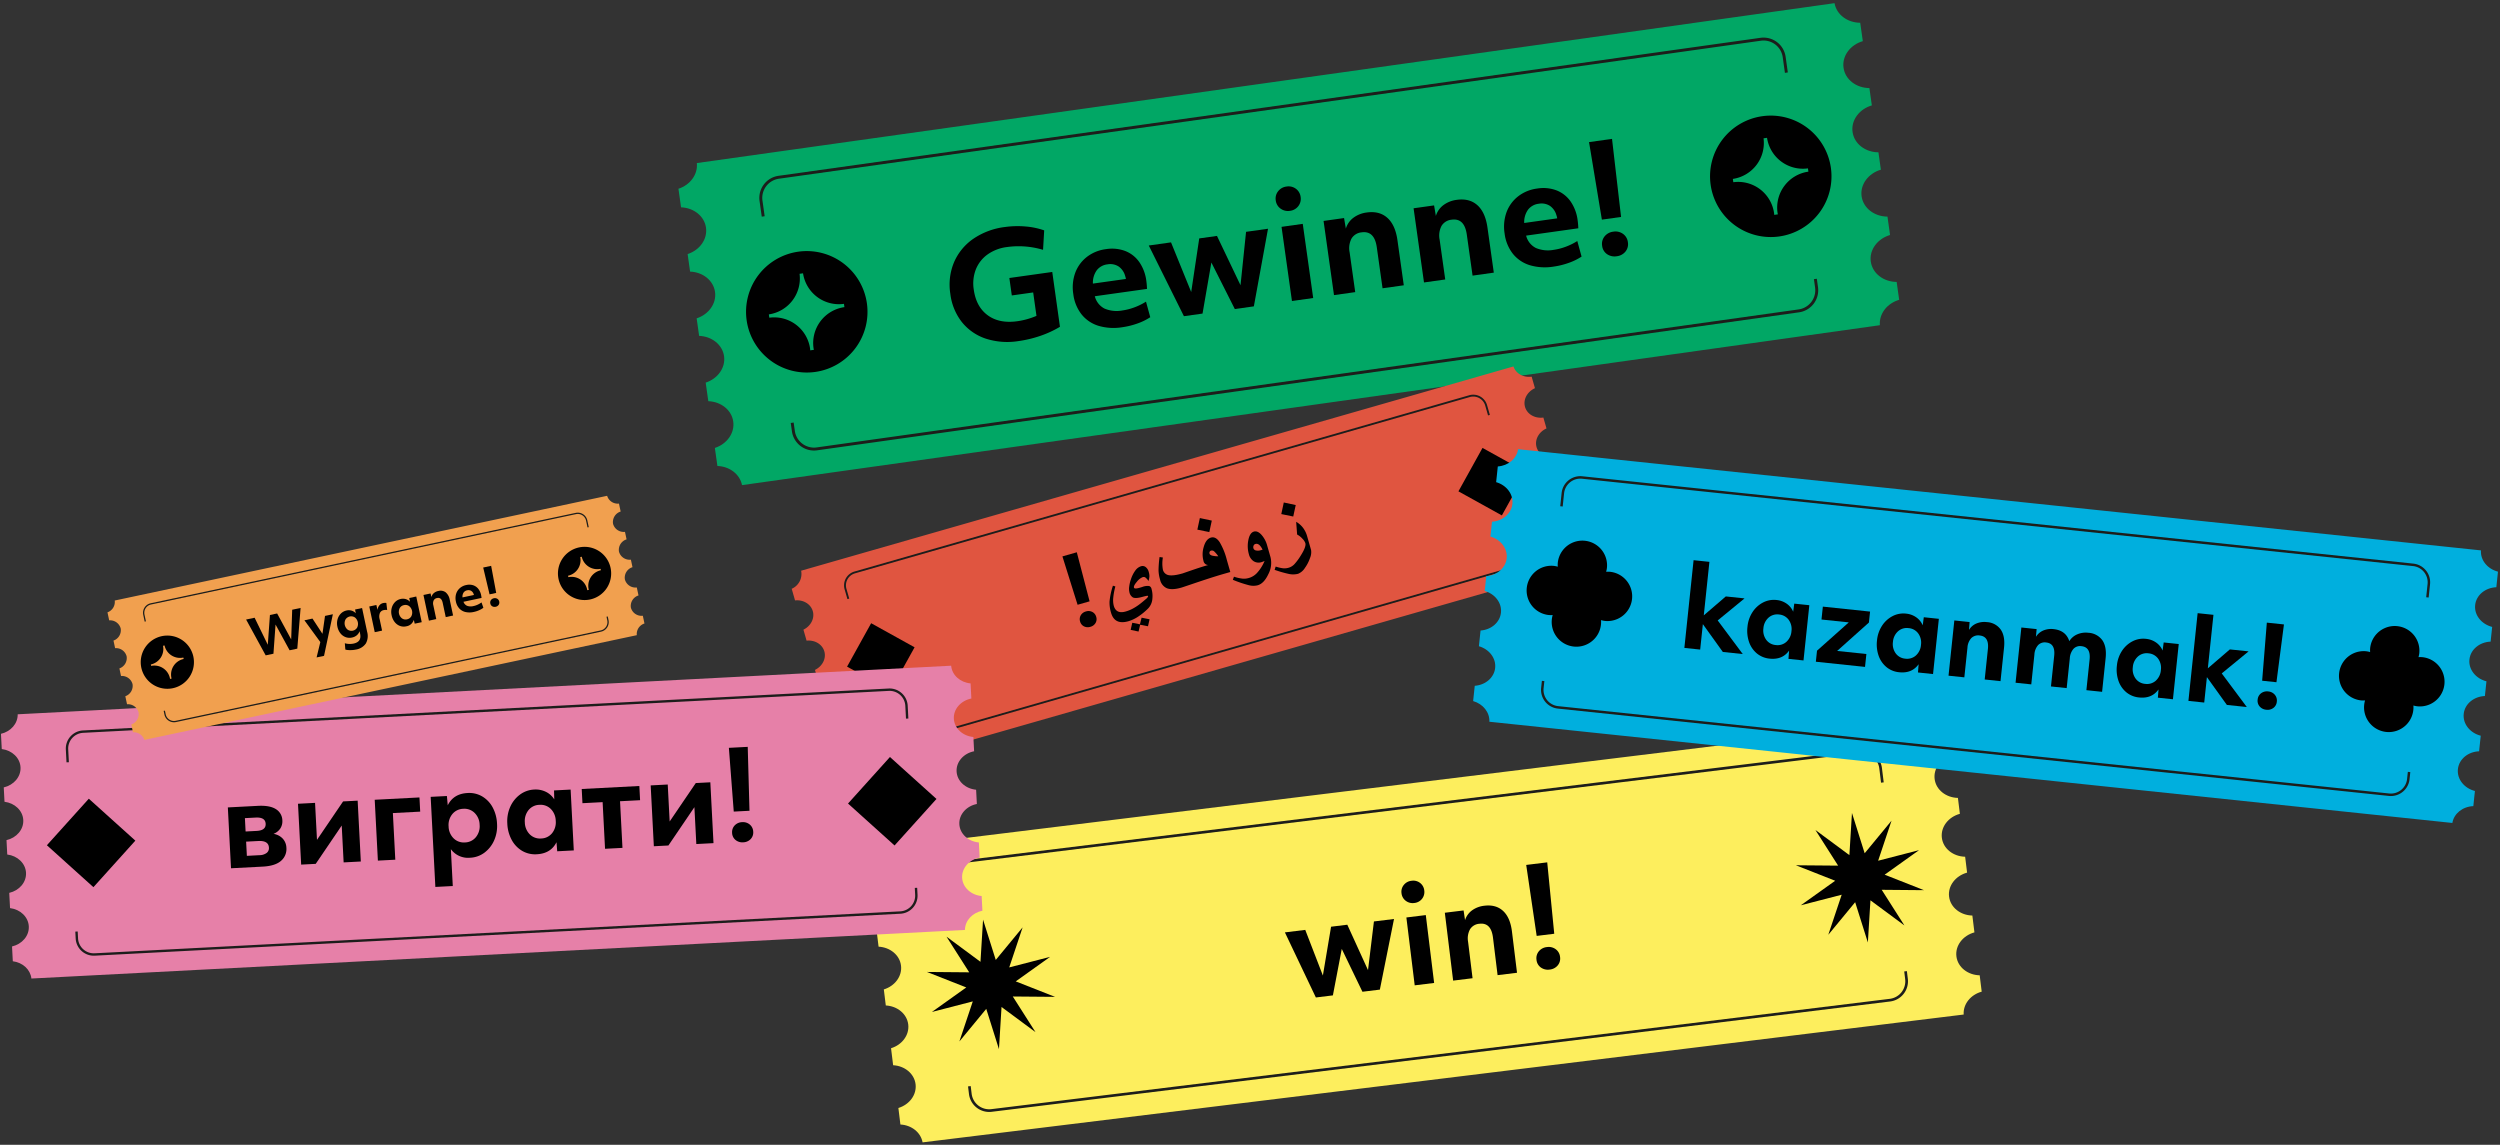 <?xml version="1.0" encoding="UTF-8"?>
<svg xmlns="http://www.w3.org/2000/svg" xmlns:xlink="http://www.w3.org/1999/xlink" width="1107.846" height="507.297" viewBox="0 0 1107.846 507.297">
  <rect x="0" y="0" width="1107.846" height="507.297" fill="#333333" stroke="none"/>
  <defs>
    <clipPath id="a">
      <rect width="528.835" height="144.115" fill="none"></rect>
    </clipPath>
    <clipPath id="b">
      <rect width="341.104" height="92.955" fill="none"></rect>
    </clipPath>
    <clipPath id="c">
      <rect width="482.767" height="131.561" fill="none"></rect>
    </clipPath>
    <clipPath id="d">
      <rect width="430.102" height="117.209" fill="none"></rect>
    </clipPath>
    <clipPath id="e">
      <rect width="445.661" height="121.449" fill="none"></rect>
    </clipPath>
    <clipPath id="f">
      <rect width="231.755" height="63.156" fill="none"></rect>
    </clipPath>
  </defs>
  <g transform="translate(-186.707 -810)">
    <g transform="translate(485.94 883.6) rotate(-8)">
      <g transform="translate(0 0)" clip-path="url(#a)">
        <path d="M518.733,115.664c0-5.3,4.378-9.662,10.1-10.5V96.934c-5.724-.83-10.1-5.2-10.1-10.5s4.378-9.662,10.1-10.5v-7.77c-5.724-.833-10.1-5.2-10.1-10.5s4.378-9.665,10.1-10.5V39.411c-5.724-.83-10.1-5.2-10.1-10.5s4.378-9.662,10.1-10.5V10.185c-5.609-.815-9.9-5.029-10.066-10.185H9.654C9.488,5.034,5.412,9.194,0,10.149v8.309c5.523.976,9.691,5.284,9.691,10.459S5.523,38.4,0,39.375V47.22C5.523,48.2,9.691,52.5,9.691,57.679S5.523,67.161,0,68.137V75.98c5.523.976,9.691,5.284,9.691,10.459S5.523,95.921,0,96.9v8.309c5.523.976,9.691,5.284,9.691,10.459S5.523,125.147,0,126.123V134.2c5.326.94,9.345,4.99,9.628,9.917H518.8c.292-5.05,4.516-9.152,10.04-9.954v-8c-5.724-.833-10.1-5.2-10.1-10.5" transform="translate(0 -0.001)" fill="#01a765"></path>
        <path d="M1.3,16.888V9.876A8.582,8.582,0,0,1,9.87,1.3H449.289a8.584,8.584,0,0,1,8.571,8.574v7.012h1.3V9.876A9.886,9.886,0,0,0,449.289,0H9.87A9.884,9.884,0,0,0,0,9.876v7.012Z" transform="translate(34.838 10.637)" fill="#1d1d1b"></path>
        <path d="M457.86,0V3.766a8.584,8.584,0,0,1-8.571,8.572H9.873A8.582,8.582,0,0,1,1.3,3.766V0H0V3.766a9.882,9.882,0,0,0,9.873,9.873H449.289a9.884,9.884,0,0,0,9.873-9.873V0Z" transform="translate(34.838 119.839)" fill="#1d1d1b"></path>
        <path d="M46.072,47.178a45.541,45.541,0,0,1-9.142,2.764,51.236,51.236,0,0,1-9.86.947A31.186,31.186,0,0,1,12.786,47.8,22.736,22.736,0,0,1,3.35,39.109,25.1,25.1,0,0,1,0,25.967a25.727,25.727,0,0,1,3.548-13.6,24.249,24.249,0,0,1,9.857-9.11A31.678,31.678,0,0,1,28.112,0a40.634,40.634,0,0,1,8.915,1.01A32.612,32.612,0,0,1,45.1,3.9L43.4,12.364A37.548,37.548,0,0,0,27.786,8.918,18.858,18.858,0,0,0,18.71,11a14.959,14.959,0,0,0-6.021,5.823,17.28,17.28,0,0,0-2.147,8.751q0,7.68,4.555,12.106t12.624,4.425a33.109,33.109,0,0,0,8.72-1.171V30.454H26.875V22.646h19.2Z" transform="translate(112.832 47.068)"></path>
        <path d="M19.454,35.273A23.684,23.684,0,0,1,9.043,33.159a15.373,15.373,0,0,1-6.7-6.086A18.106,18.106,0,0,1,0,17.7,18.921,18.921,0,0,1,2.179,8.46,15.869,15.869,0,0,1,8.231,2.249,17.362,17.362,0,0,1,17.114,0a16.618,16.618,0,0,1,8.361,2.02,13.656,13.656,0,0,1,5.466,5.726,18.712,18.712,0,0,1,1.921,8.72,35.021,35.021,0,0,1-.2,3.514H9.306A8.418,8.418,0,0,0,12.82,26a13.742,13.742,0,0,0,7.744,1.918,25.187,25.187,0,0,0,5.6-.651,26.911,26.911,0,0,0,5.268-1.757l.914,7.093a25.749,25.749,0,0,1-5.956,1.952,33.759,33.759,0,0,1-6.932.716m-7.71-26.55a9.473,9.473,0,0,0-2.5,5.594H24.01a6.112,6.112,0,0,0-.128-1.3A7.474,7.474,0,0,0,21.6,8.4,6.868,6.868,0,0,0,16.851,6.77a6.977,6.977,0,0,0-5.107,1.952" transform="translate(166.778 63.009)"></path>
        <path d="M0,0H9.956l5.792,23.036L22.581,0H30.52l7.288,23.1L43.534,0H53.36l-11,33.188H33.838L26.42,11.323,19.392,33.188H11.063Z" transform="translate(202.894 64.052)"></path>
        <path d="M1.593,9.306A5.234,5.234,0,0,1,0,5.4,5.164,5.164,0,0,1,1.593,1.559,5.5,5.5,0,0,1,5.6,0,5.389,5.389,0,0,1,9.566,1.559,5.226,5.226,0,0,1,11.128,5.4a5.3,5.3,0,0,1-1.562,3.9A5.391,5.391,0,0,1,5.6,10.867a5.5,5.5,0,0,1-4-1.562M.908,17.375h9.5V50.562H.908Z" transform="translate(261.395 46.678)"></path>
        <path d="M0,1.041H9.175l.13,4.75A9.3,9.3,0,0,1,13.275,1.5,12.429,12.429,0,0,1,19.457,0q5.661,0,8.72,3.61t3.058,10.446V34.229h-9.5V15.878q0-7.485-5.726-7.483a5.851,5.851,0,0,0-4.815,2.082A9.175,9.175,0,0,0,9.5,16.4v17.83H0Z" transform="translate(281.11 63.011)"></path>
        <path d="M0,1.041H9.175l.13,4.75A9.3,9.3,0,0,1,13.275,1.5,12.429,12.429,0,0,1,19.457,0q5.661,0,8.72,3.61t3.058,10.446V34.229h-9.5V15.878q0-7.485-5.726-7.483a5.851,5.851,0,0,0-4.815,2.082A9.175,9.175,0,0,0,9.5,16.4v17.83H0Z" transform="translate(321.391 63.011)"></path>
        <path d="M19.454,35.273A23.684,23.684,0,0,1,9.043,33.159a15.373,15.373,0,0,1-6.7-6.086A18.106,18.106,0,0,1,0,17.7,18.921,18.921,0,0,1,2.179,8.46,15.869,15.869,0,0,1,8.231,2.249,17.362,17.362,0,0,1,17.114,0a16.618,16.618,0,0,1,8.361,2.02,13.656,13.656,0,0,1,5.466,5.726,18.712,18.712,0,0,1,1.921,8.72,35.013,35.013,0,0,1-.2,3.514H9.305A8.418,8.418,0,0,0,12.82,26a13.742,13.742,0,0,0,7.744,1.918,25.188,25.188,0,0,0,5.6-.651,26.912,26.912,0,0,0,5.268-1.757l.914,7.093a25.751,25.751,0,0,1-5.956,1.952,33.76,33.76,0,0,1-6.932.716m-7.71-26.55a9.473,9.473,0,0,0-2.5,5.594H24.01a6.116,6.116,0,0,0-.128-1.3A7.474,7.474,0,0,0,21.6,8.4,6.868,6.868,0,0,0,16.851,6.77a6.977,6.977,0,0,0-5.107,1.952" transform="translate(359.784 63.009)"></path>
        <path d="M1.627,50.268A5.152,5.152,0,0,1,0,46.332a5.265,5.265,0,0,1,1.627-3.969A5.769,5.769,0,0,1,5.792,40.8a5.685,5.685,0,0,1,4.1,1.562,5.274,5.274,0,0,1,1.627,3.969,5.161,5.161,0,0,1-1.627,3.936,5.75,5.75,0,0,1-4.1,1.531,5.836,5.836,0,0,1-4.165-1.531M.651,0H10.932l-.846,34.814H1.5Z" transform="translate(401.822 45.832)"></path>
        <path d="M26.9,0A26.907,26.907,0,1,0,53.811,26.907,26.906,26.906,0,0,0,26.9,0M43.711,27.177A16.081,16.081,0,0,0,27.63,43.258c0,.26.026.515.036.773H26.045c.013-.258.039-.513.039-.773A16.08,16.08,0,0,0,10.1,27.183V25.7A16.075,16.075,0,0,0,26.076,9.782h1.562A16.077,16.077,0,0,0,43.711,25.709Z" transform="translate(21.823 45.15)"></path>
        <path d="M26.9,0A26.907,26.907,0,1,0,53.811,26.907,26.906,26.906,0,0,0,26.9,0M43.711,27.177A16.081,16.081,0,0,0,27.63,43.258c0,.26.026.515.036.773H26.045c.013-.258.039-.513.039-.773A16.08,16.08,0,0,0,10.1,27.183V25.7A16.075,16.075,0,0,0,26.076,9.782h1.562A16.077,16.077,0,0,0,43.711,25.709Z" transform="translate(453.204 45.15)"></path>
      </g>
    </g>
    <g transform="translate(535.738 1064.62) rotate(-16)">
      <g transform="translate(0 0)" clip-path="url(#b)">
        <path d="M334.588,74.6c0-3.418,2.824-6.232,6.516-6.769V62.523c-3.692-.536-6.516-3.351-6.516-6.769s2.824-6.232,6.516-6.769V43.973c-3.692-.537-6.516-3.351-6.516-6.769s2.824-6.234,6.516-6.769V25.421c-3.692-.536-6.516-3.351-6.516-6.769s2.824-6.232,6.516-6.769V6.57c-3.618-.526-6.383-3.244-6.492-6.57H6.227A7.174,7.174,0,0,1,0,6.546v5.359c3.563.63,6.251,3.408,6.251,6.746S3.563,24.768,0,25.4v5.06c3.563.63,6.251,3.408,6.251,6.746S3.563,43.32,0,43.949v5.059c3.563.63,6.251,3.408,6.251,6.746S3.563,61.87,0,62.5v5.359c3.563.63,6.251,3.408,6.251,6.746S3.563,80.721,0,81.351v5.21a7.19,7.19,0,0,1,6.21,6.4H334.628a7.217,7.217,0,0,1,6.476-6.42V81.374c-3.692-.537-6.516-3.351-6.516-6.769" transform="translate(0 -0.001)" fill="#e05540"></path>
        <path d="M14.223,14.98V10.457a5.536,5.536,0,0,1,5.527-5.53H303.18a5.537,5.537,0,0,1,5.529,5.53V14.98h.839V10.457a6.377,6.377,0,0,0-6.368-6.37H19.75a6.375,6.375,0,0,0-6.366,6.37V14.98Z" transform="translate(9.087 2.774)" fill="#1d1d1b"></path>
        <path d="M308.708,46.04v2.429A5.537,5.537,0,0,1,303.18,54H19.752a5.536,5.536,0,0,1-5.529-5.529V46.04h-.839v2.429a6.374,6.374,0,0,0,6.368,6.368H303.18a6.375,6.375,0,0,0,6.368-6.368V46.04Z" transform="translate(9.087 31.257)" fill="#1d1d1b"></path>
        <path d="M71.84,47.8a3.323,3.323,0,0,1-1.049-2.539A3.4,3.4,0,0,1,71.84,42.7,3.721,3.721,0,0,1,74.527,41.7,3.667,3.667,0,0,1,77.171,42.7a3.4,3.4,0,0,1,1.049,2.56A3.329,3.329,0,0,1,77.171,47.8a3.709,3.709,0,0,1-2.644.987A3.764,3.764,0,0,1,71.84,47.8m-.63-32.423h6.632L77.3,37.835h-5.54Z" transform="translate(48.062 10.441)"></path>
        <path d="M100.313,26.974a6.542,6.542,0,0,1-.225,1.867,9.326,9.326,0,0,1-.964,1.946,7.322,7.322,0,0,0-.932-1.9,1.372,1.372,0,0,0-1.1-.442,6.276,6.276,0,0,0-3.042,1.261q-1.939,1.259-1.937,2.12c0,.3.259.514.779.636a8.674,8.674,0,0,0,1.721.123h.6c.2,0,.4-.007.606-.022a6.436,6.436,0,0,1,2.972.453,1.638,1.638,0,0,1,.635,1.514,11.247,11.247,0,0,1-.819,4.244,6.92,6.92,0,0,1-2.972,3.648,27.348,27.348,0,0,1-5.072,2.213,16.2,16.2,0,0,1-4.909.841q-6.374,0-6.375-5.718A15.39,15.39,0,0,1,80,34.782a31.747,31.747,0,0,1,3.381-6.333l.942.616a30.286,30.286,0,0,0-2.275,4.558,10.082,10.082,0,0,0-.757,3.5q0,3.873,4.365,3.873a15.749,15.749,0,0,0,3.114-.3,22.3,22.3,0,0,0,2.994-.831q.982-.348,2.253-.9,2.03-.9,2.152-.962.922-.491.922-.881c0-.138-.331-.222-.992-.257s-1.132-.05-1.405-.05q-3.156,0-4.222-.9a3.483,3.483,0,0,1-.86-2.725,6.421,6.421,0,0,1,.6-2.377,15.547,15.547,0,0,1,1.588-2.851A13.829,13.829,0,0,1,94.8,24.7a4.946,4.946,0,0,1,2.931-1.1,2.238,2.238,0,0,1,1.885.922,3.984,3.984,0,0,1,.7,2.458m-5.431,20.25L93.365,50.01l-3.156-1.6-1.518,2.7-3.155-1.681,1.556-2.827,3.074,1.6,1.518-2.624Z" transform="translate(53.828 16.018)"></path>
        <path d="M124.972,42.352h-2.745q-3.589,0-8.138.165-2.745.1-7.132.306t-4.713.2q-4.367,0-6.313-1.538a5.335,5.335,0,0,1-1.8-4.446,16.415,16.415,0,0,1,.45-4.08,47.416,47.416,0,0,1,2.09-5.634l1.353.614a15.3,15.3,0,0,0-1.476,5.124,3.2,3.2,0,0,0,1.66,3.032q1.843,1.028,6.373,1.026,3.135-.184,6.108-.319t5.7-.133A2.2,2.2,0,0,1,114.91,34.3a11.094,11.094,0,0,1,1.783-5.841q1.924-3.133,4.243-3.135,2.171,0,3.155,3.032a29.674,29.674,0,0,1,.881,8.425Zm-1.6-24.163-2.46,4.59-4.8-2.5,2.48-4.632Zm-1.6,15.985a11.755,11.755,0,0,0-1.189-2.643,1.464,1.464,0,0,0-1.229-.636.948.948,0,0,0-.688.3,1.044,1.044,0,0,0-.3.769c0,.423.292.819.881,1.189a10.138,10.138,0,0,0,2.52,1.024" transform="translate(63.906 10.623)"></path>
        <path d="M131.387,35.932A10.634,10.634,0,0,1,128.4,42.9q-2.994,3.443-5.9,3.443a7.938,7.938,0,0,1-3.72-1.088,53.473,53.473,0,0,1-6.2-4.283l.86-1.189a17.314,17.314,0,0,0,3.628,1.968,7.975,7.975,0,0,0,6.58-.7,18.594,18.594,0,0,0,4.755-4.221,10.706,10.706,0,0,1-1.435.123,4.15,4.15,0,0,1-3.229-1.321,5.166,5.166,0,0,1-1.2-3.6,13.151,13.151,0,0,1,1.415-5.922q1.536-3.1,3.5-3.1,1.639,0,2.787,2.233a11.679,11.679,0,0,1,1.148,5.391Zm-2.46-4.16q-.574-3.3-2.337-3.3a1.209,1.209,0,0,0-1.014.5,1.788,1.788,0,0,0-.379,1.1,1.41,1.41,0,0,0,.811,1.221,4.159,4.159,0,0,0,2.141.482Z" transform="translate(76.429 15.628)"></path>
        <path d="M141.855,41.356a6.473,6.473,0,0,1-1.436,3.309,16.58,16.58,0,0,1-3.361,3.576,6.374,6.374,0,0,1-3.648,1.681,8.778,8.778,0,0,1-3.873-1.024,50.8,50.8,0,0,1-5.636-3.526l.861-1.271a16.121,16.121,0,0,0,2.972,1.66,6.74,6.74,0,0,0,2.44.431,5.724,5.724,0,0,0,2.827-.8,25.043,25.043,0,0,0,3.853-2.973q3.4-3.032,3.4-4.672A5.247,5.247,0,0,0,139.6,35.6a8.584,8.584,0,0,0-1.8-2.52l1.147-5.534a10.214,10.214,0,0,1,2.152,3.3,11.192,11.192,0,0,1,.759,4.243Zm-1.046-21.008-2.46,4.59-4.795-2.5,2.48-4.634Z" transform="translate(84.119 12.088)"></path>
        <rect width="22.004" height="22.004" transform="translate(14.075 46.478) rotate(-45)"></rect>
        <rect width="22.004" height="22.004" transform="translate(295.911 46.478) rotate(-45)"></rect>
      </g>
    </g>
    <g transform="translate(570.783 1186.717) rotate(-7)">
      <g transform="translate(0 0)" clip-path="url(#c)">
        <path d="M473.545,105.589c0-4.838,4-8.82,9.222-9.581V88.49c-5.225-.758-9.222-4.743-9.222-9.581s4-8.82,9.222-9.581V62.235c-5.225-.76-9.222-4.743-9.222-9.581s4-8.823,9.222-9.581v-7.1c-5.225-.758-9.222-4.743-9.222-9.581s4-8.82,9.222-9.581V9.3c-5.121-.744-9.034-4.591-9.189-9.3H8.813C8.661,4.6,4.94,8.393,0,9.265V16.85c5.042.891,8.847,4.824,8.847,9.548S5.042,35.054,0,35.945v7.162C5.042,44,8.847,47.93,8.847,52.654S5.042,61.311,0,62.2v7.159c5.042.891,8.847,4.824,8.847,9.548S5.042,87.565,0,88.456v7.585c5.042.891,8.847,4.824,8.847,9.548s-3.8,8.656-8.847,9.548v7.373c4.862.858,8.531,4.555,8.79,9.053H473.6c.266-4.61,4.123-8.355,9.165-9.087V115.17c-5.225-.76-9.222-4.743-9.222-9.581" transform="translate(0 -0.001)" fill="#fdee5d"></path>
        <path d="M14.572,19.5V13.1a7.834,7.834,0,0,1,7.822-7.827h401.14a7.837,7.837,0,0,1,7.825,7.827v6.4h1.188V13.1a9.025,9.025,0,0,0-9.013-9.015H22.395A9.023,9.023,0,0,0,13.384,13.1v6.4Z" transform="translate(18.419 5.624)" fill="#1d1d1b"></path>
        <path d="M431.359,46.04v3.438a7.836,7.836,0,0,1-7.825,7.825H22.4a7.835,7.835,0,0,1-7.825-7.825V46.04H13.384v3.438A9.021,9.021,0,0,0,22.4,58.491H423.535a9.023,9.023,0,0,0,9.013-9.013V46.04Z" transform="translate(18.419 63.359)" fill="#1d1d1b"></path>
        <path d="M75.535,24.733h9.089l5.287,21.029,6.238-21.029H103.4l6.653,21.089,5.228-21.089h8.97l-10.039,30.3h-7.782l-6.772-19.96-6.416,19.96h-7.6Z" transform="translate(103.951 34.037)"></path>
        <path d="M99.467,26.553a4.78,4.78,0,0,1-1.457-3.564,4.716,4.716,0,0,1,1.457-3.507,5.012,5.012,0,0,1,3.652-1.423,4.919,4.919,0,0,1,3.624,1.423,4.771,4.771,0,0,1,1.426,3.507,4.836,4.836,0,0,1-1.426,3.564,4.921,4.921,0,0,1-3.624,1.426,5.014,5.014,0,0,1-3.652-1.426m-.625,7.366h8.673v30.3H98.842Z" transform="translate(134.881 24.851)"></path>
        <path d="M105.585,25.283h8.374l.121,4.337A8.492,8.492,0,0,1,117.7,25.7a11.347,11.347,0,0,1,5.643-1.366q5.165,0,7.96,3.3t2.792,9.536V55.58h-8.673V38.828q0-6.833-5.23-6.832a5.344,5.344,0,0,0-4.4,1.9,8.376,8.376,0,0,0-1.545,5.406V55.58h-8.671Z" transform="translate(145.306 33.486)"></path>
        <path d="M122.969,63.622a4.7,4.7,0,0,1-1.485-3.593,4.806,4.806,0,0,1,1.485-3.624,5.266,5.266,0,0,1,3.8-1.426,5.19,5.19,0,0,1,3.743,1.426A4.815,4.815,0,0,1,132,60.029a4.711,4.711,0,0,1-1.485,3.593,5.249,5.249,0,0,1-3.743,1.4,5.327,5.327,0,0,1-3.8-1.4m-.891-45.889h9.386l-.772,31.782H122.85Z" transform="translate(167.186 24.403)"></path>
        <path d="M35.876,15.517l3.412,18.406,13.58-12.886-8.06,16.9,18.56-2.443-16.45,8.934,16.45,8.932-18.56-2.443,8.06,16.9L39.289,54.926,35.876,73.335,32.464,54.926,18.884,67.813l8.06-16.9L8.384,53.358l16.45-8.932L8.384,35.492l18.56,2.443-8.06-16.9,13.58,12.886Z" transform="translate(11.538 21.354)"></path>
        <path d="M199.137,15.517l3.412,18.406,13.58-12.886-8.06,16.9,18.56-2.443-16.45,8.934,16.45,8.932-18.56-2.443,8.06,16.9-13.58-12.886-3.412,18.408-3.412-18.408-13.58,12.886,8.06-16.9-18.56,2.443,16.45-8.932-16.45-8.934,18.56,2.443-8.06-16.9,13.58,12.886Z" transform="translate(236.216 21.354)"></path>
      </g>
    </g>
    <g transform="matrix(0.999, -0.052, 0.052, 0.999, 186.707, 1126.938)">
      <g transform="translate(0 0)" clip-path="url(#d)">
        <path d="M421.886,94.07c0-4.31,3.561-7.858,8.216-8.536v-6.7c-4.655-.675-8.216-4.226-8.216-8.536s3.561-7.858,8.216-8.536V55.446c-4.655-.677-8.216-4.225-8.216-8.536s3.561-7.86,8.216-8.536V32.053c-4.655-.675-8.216-4.225-8.216-8.536s3.561-7.858,8.216-8.536v-6.7c-4.562-.663-8.049-4.09-8.186-8.284H7.852C7.716,4.094,4.4,7.477,0,8.254v6.757c4.492.794,7.882,4.3,7.882,8.506S4.492,31.23,0,32.024V38.4c4.492.794,7.882,4.3,7.882,8.506S4.492,54.622,0,55.416v6.378c4.492.794,7.882,4.3,7.882,8.506S4.492,78.013,0,78.807v6.757c4.492.794,7.882,4.3,7.882,8.506S4.492,101.782,0,102.576v6.569c4.331.764,7.6,4.058,7.831,8.066H421.937c.237-4.107,3.673-7.443,8.165-8.1v-6.51c-4.655-.677-8.216-4.225-8.216-8.536" transform="translate(0 -0.001)" fill="#e680a8"></path>
        <path d="M1.058,13.735v-5.7A6.98,6.98,0,0,1,8.028,1.058h357.38a6.982,6.982,0,0,1,6.971,6.973v5.7h1.059v-5.7A8.041,8.041,0,0,0,365.407,0H8.028A8.039,8.039,0,0,0,0,8.032v5.7Z" transform="translate(28.334 8.651)" fill="#1d1d1b"></path>
        <path d="M372.379,0V3.063a6.981,6.981,0,0,1-6.971,6.971H8.03A6.98,6.98,0,0,1,1.058,3.063V0H0V3.063a8.037,8.037,0,0,0,8.03,8.03H365.407a8.039,8.039,0,0,0,8.03-8.03V0Z" transform="translate(28.334 97.465)" fill="#1d1d1b"></path>
        <path d="M0,0H13.284q5.29,0,7.913,1.852a5.991,5.991,0,0,1,2.619,5.187,5.9,5.9,0,0,1-1.031,3.413,6.4,6.4,0,0,1-3.2,2.3A7.053,7.053,0,0,1,23.6,15.109a6.292,6.292,0,0,1,1.376,4.05,6.882,6.882,0,0,1-2.7,5.716q-2.7,2.118-8.2,2.117H0ZM12.226,11.059q4.128,0,4.128-2.962T12.067,5.134H7.3v5.925Zm.688,10.8a5.4,5.4,0,0,0,3.2-.821,2.675,2.675,0,0,0,1.137-2.3q0-3.175-4.552-3.175H7.3v6.3Z" transform="translate(98.67 46.035)"></path>
        <path d="M0,0H7.568V16.407L20.005,0h6.457V26.991H18.841V10.638L6.457,26.991H0Z" transform="translate(129.79 46.034)"></path>
        <path d="M0,0H19.847V6.3H7.727V26.991H0Z" transform="translate(163.821 46.034)"></path>
        <path d="M0,.849H7.2l.157,4.128Q10.164,0,16.407,0a11.351,11.351,0,0,1,6.378,1.829,12.486,12.486,0,0,1,4.367,5.053,16.605,16.605,0,0,1,1.586,7.407,15.643,15.643,0,0,1-1.691,7.331,13.608,13.608,0,0,1-4.554,5.161,11.371,11.371,0,0,1-6.455,1.905,9.4,9.4,0,0,1-8.309-4.234V40.807H0ZM19.08,19.715a7.6,7.6,0,0,0,1.933-5.371A7.6,7.6,0,0,0,19.08,8.974a6.44,6.44,0,0,0-4.947-2.092A6.438,6.438,0,0,0,9.183,8.974a7.594,7.594,0,0,0-1.931,5.371,7.594,7.594,0,0,0,1.931,5.371,6.431,6.431,0,0,0,4.949,2.092,6.433,6.433,0,0,0,4.947-2.092" transform="translate(188.642 45.186)"></path>
        <path d="M28.791,27.84H21.434l-.106-4.024q-2.753,4.874-9,4.871A11.343,11.343,0,0,1,5.955,26.86a12.472,12.472,0,0,1-4.367-5.053A16.574,16.574,0,0,1,0,14.4,15.637,15.637,0,0,1,1.694,7.066,13.533,13.533,0,0,1,6.27,1.907,11.421,11.421,0,0,1,12.7,0a10.25,10.25,0,0,1,5.081,1.272,9.01,9.01,0,0,1,3.546,3.546L21.434.849h7.356Zm-9.209-8.125a7.664,7.664,0,0,0,1.905-5.371,7.664,7.664,0,0,0-1.905-5.371,6.421,6.421,0,0,0-4.975-2.092A6.358,6.358,0,0,0,9.685,8.974,7.663,7.663,0,0,0,7.78,14.345a7.663,7.663,0,0,0,1.905,5.371,6.351,6.351,0,0,0,4.922,2.092,6.414,6.414,0,0,0,4.975-2.092" transform="translate(221.931 45.186)"></path>
        <path d="M8.944,6.3H0V0H25.563V6.3H16.671V26.991H8.944Z" transform="translate(255.643 46.034)"></path>
        <path d="M0,0H7.568V16.407L20.005,0h6.457V26.991H18.841V10.638L6.457,26.991H0Z" transform="translate(286.233 46.034)"></path>
        <path d="M1.323,40.883A4.19,4.19,0,0,1,0,37.682a4.282,4.282,0,0,1,1.323-3.228,4.692,4.692,0,0,1,3.387-1.27,4.624,4.624,0,0,1,3.334,1.27,4.29,4.29,0,0,1,1.323,3.228,4.2,4.2,0,0,1-1.323,3.2A4.677,4.677,0,0,1,4.71,42.128a4.746,4.746,0,0,1-3.387-1.245M.529,0H8.891L8.2,28.315H1.217Z" transform="translate(321.162 31.216)"></path>
        <rect width="27.745" height="27.745" transform="translate(17.748 58.604) rotate(-45)"></rect>
        <rect width="27.745" height="27.745" transform="translate(373.118 58.604) rotate(-45)"></rect>
      </g>
    </g>
    <g transform="translate(851.334 1008.198) rotate(6)">
      <g transform="translate(0 0)" clip-path="url(#e)">
        <path d="M437.147,97.473c0-4.466,3.69-8.143,8.513-8.844v-6.94c-4.824-.7-8.513-4.378-8.513-8.844s3.69-8.142,8.513-8.844V57.451c-4.824-.7-8.513-4.378-8.513-8.844s3.69-8.145,8.513-8.844v-6.55c-4.824-.7-8.513-4.378-8.513-8.844s3.69-8.142,8.513-8.844V8.583c-4.727-.687-8.34-4.238-8.483-8.583H8.136C8,4.242,4.56,7.748,0,8.553v7c4.655.823,8.167,4.453,8.167,8.814S4.655,32.359,0,33.182v6.611c4.655.823,8.167,4.453,8.167,8.814S4.655,56.6,0,57.421V64.03c4.655.823,8.167,4.453,8.167,8.814S4.655,80.835,0,81.657v7c4.655.823,8.167,4.453,8.167,8.814S4.655,105.464,0,106.287v6.807c4.488.792,7.875,4.205,8.114,8.357H437.2c.246-4.255,3.806-7.713,8.461-8.388v-6.745c-4.824-.7-8.513-4.378-8.513-8.844" transform="translate(0 -0.001)" fill="#00afde"></path>
        <path d="M1.1,14.232V8.322A7.232,7.232,0,0,1,8.318,1.1H378.626a7.234,7.234,0,0,1,7.223,7.226v5.909h1.1V8.322A8.331,8.331,0,0,0,378.626,0H8.318A8.329,8.329,0,0,0,0,8.322v5.909Z" transform="translate(29.359 8.964)" fill="#1d1d1b"></path>
        <path d="M385.849,0V3.174a7.234,7.234,0,0,1-7.223,7.223H8.32A7.232,7.232,0,0,1,1.1,3.174V0H0V3.174a8.328,8.328,0,0,0,8.32,8.32H378.626a8.33,8.33,0,0,0,8.32-8.32V0Z" transform="translate(29.359 100.991)" fill="#1d1d1b"></path>
        <path d="M0,0H7.046V23.84l8.831-9.36h8.349L13.416,25.434l12.6,13.655h-8.88L7.046,27.749V39.089H0Z" transform="translate(90.629 40.793)"></path>
        <path d="M26.252,25.384H19.545l-.1-3.668q-2.511,4.442-8.2,4.44a10.345,10.345,0,0,1-5.815-1.665,11.385,11.385,0,0,1-3.981-4.609A15.118,15.118,0,0,1,0,13.126,14.273,14.273,0,0,1,1.544,6.442,12.327,12.327,0,0,1,5.719,1.737,10.4,10.4,0,0,1,11.582,0a9.323,9.323,0,0,1,4.633,1.158,8.243,8.243,0,0,1,3.233,3.233l.1-3.619h6.708Zm-8.4-7.408a6.987,6.987,0,0,0,1.737-4.9,6.987,6.987,0,0,0-1.737-4.9,5.852,5.852,0,0,0-4.536-1.906A5.8,5.8,0,0,0,8.831,8.18a6.987,6.987,0,0,0-1.737,4.9,6.987,6.987,0,0,0,1.737,4.9,5.8,5.8,0,0,0,4.488,1.906,5.852,5.852,0,0,0,4.536-1.906" transform="translate(117.461 54.5)"></path>
        <path d="M8.88,18.869h13.03v5.743H0V19.689L12.692,5.745H.531V0H21.571V4.874Z" transform="translate(149.214 55.271)"></path>
        <path d="M26.253,25.384H19.545l-.1-3.668q-2.511,4.442-8.2,4.44a10.345,10.345,0,0,1-5.815-1.665,11.385,11.385,0,0,1-3.981-4.609A15.119,15.119,0,0,1,0,13.126,14.273,14.273,0,0,1,1.544,6.442,12.327,12.327,0,0,1,5.719,1.737,10.4,10.4,0,0,1,11.582,0a9.323,9.323,0,0,1,4.633,1.158,8.243,8.243,0,0,1,3.233,3.233l.1-3.619h6.708Zm-8.4-7.408a6.987,6.987,0,0,0,1.737-4.9,6.986,6.986,0,0,0-1.737-4.9,5.852,5.852,0,0,0-4.536-1.906A5.8,5.8,0,0,0,8.831,8.18a6.986,6.986,0,0,0-1.737,4.9,6.986,6.986,0,0,0,1.737,4.9,5.8,5.8,0,0,0,4.488,1.906,5.852,5.852,0,0,0,4.536-1.906" transform="translate(175.178 54.5)"></path>
        <path d="M0,.774H6.8l.1,3.521A6.909,6.909,0,0,1,9.845,1.11,9.218,9.218,0,0,1,14.429,0,8.008,8.008,0,0,1,20.9,2.681q2.267,2.678,2.268,7.743V25.386H16.118V11.777q0-5.551-4.247-5.552A4.346,4.346,0,0,0,8.3,7.77a6.8,6.8,0,0,0-1.255,4.392V25.386H0Z" transform="translate(208.331 54.498)"></path>
        <path d="M0,.774H6.8L6.853,4.2A7.139,7.139,0,0,1,9.8,1.088,8.994,8.994,0,0,1,14.284,0q5.452,0,7.48,4.585A7.614,7.614,0,0,1,24.9,1.233,9.442,9.442,0,0,1,29.727,0,8.171,8.171,0,0,1,36.29,2.654q2.267,2.655,2.268,7.77V25.386h-7V11.777q0-5.551-4.2-5.552a4.033,4.033,0,0,0-3.4,1.544,7.093,7.093,0,0,0-1.182,4.392V25.386h-7V11.729q0-5.5-4.15-5.5A4.12,4.12,0,0,0,8.2,7.748,6.885,6.885,0,0,0,7,12.115V25.386H0Z" transform="translate(238.201 54.498)"></path>
        <path d="M26.253,25.384H19.545l-.1-3.668q-2.51,4.442-8.2,4.44a10.345,10.345,0,0,1-5.815-1.665,11.385,11.385,0,0,1-3.981-4.609A15.119,15.119,0,0,1,0,13.126,14.273,14.273,0,0,1,1.544,6.442,12.327,12.327,0,0,1,5.719,1.737,10.4,10.4,0,0,1,11.582,0a9.323,9.323,0,0,1,4.633,1.158,8.243,8.243,0,0,1,3.233,3.233l.1-3.619h6.708Zm-8.4-7.408a6.987,6.987,0,0,0,1.737-4.9,6.987,6.987,0,0,0-1.737-4.9,5.852,5.852,0,0,0-4.536-1.906A5.8,5.8,0,0,0,8.831,8.18a6.987,6.987,0,0,0-1.737,4.9,6.987,6.987,0,0,0,1.737,4.9,5.8,5.8,0,0,0,4.488,1.906,5.852,5.852,0,0,0,4.536-1.906" transform="translate(282.067 54.5)"></path>
        <path d="M0,0H7.046V23.84l8.831-9.36h8.349L13.416,25.434l12.6,13.655h-8.88L7.046,27.749V39.089H0Z" transform="translate(315.221 40.793)"></path>
        <path d="M1.206,37.28A3.825,3.825,0,0,1,0,34.36a3.9,3.9,0,0,1,1.206-2.944,4.275,4.275,0,0,1,3.089-1.158,4.216,4.216,0,0,1,3.04,1.158A3.909,3.909,0,0,1,8.542,34.36a3.833,3.833,0,0,1-1.206,2.92,4.264,4.264,0,0,1-3.04,1.134A4.323,4.323,0,0,1,1.206,37.28M.483,0H8.107L7.48,25.818H1.11Z" transform="translate(345.672 41.76)"></path>
        <path d="M35.966,12.51a10.82,10.82,0,0,0-1.739.175,10.821,10.821,0,0,0,.175-1.739,10.946,10.946,0,1,0-21.892,0,10.816,10.816,0,0,0,.175,1.739,10.822,10.822,0,0,0-1.74-.175,10.946,10.946,0,1,0,0,21.892,10.821,10.821,0,0,0,1.74-.175,10.948,10.948,0,1,0,21.541,0,10.819,10.819,0,0,0,1.739.175,10.946,10.946,0,1,0,0-21.892" transform="translate(380.361 37.268)"></path>
        <path d="M35.966,12.51a10.821,10.821,0,0,0-1.739.175,10.821,10.821,0,0,0,.175-1.739,10.946,10.946,0,1,0-21.892,0,10.821,10.821,0,0,0,.175,1.739,10.821,10.821,0,0,0-1.739-.175,10.946,10.946,0,0,0,0,21.892,10.82,10.82,0,0,0,1.739-.175,10.948,10.948,0,1,0,21.541,0,10.82,10.82,0,0,0,1.739.175,10.946,10.946,0,0,0,0-21.892" transform="translate(18.389 37.268)"></path>
      </g>
    </g>
    <g transform="matrix(0.978, -0.208, 0.208, 0.978, 233.408, 1076.996)">
      <g transform="translate(0 0)" clip-path="url(#f)">
        <path d="M227.328,50.688a4.881,4.881,0,0,1,4.427-4.6V42.48a4.88,4.88,0,0,1-4.427-4.6,4.881,4.881,0,0,1,4.427-4.6V29.876a4.881,4.881,0,0,1-4.427-4.6,4.88,4.88,0,0,1,4.427-4.6V17.271a4.88,4.88,0,0,1-4.427-4.6,4.881,4.881,0,0,1,4.427-4.6V4.464A4.892,4.892,0,0,1,227.344,0H4.231A4.874,4.874,0,0,1,0,4.448V8.089a4.864,4.864,0,0,1,4.247,4.583A4.864,4.864,0,0,1,0,17.255v3.438a4.864,4.864,0,0,1,4.247,4.583A4.864,4.864,0,0,1,0,29.86V33.3a4.864,4.864,0,0,1,4.247,4.583A4.864,4.864,0,0,1,0,42.464v3.641a4.864,4.864,0,0,1,4.247,4.583A4.864,4.864,0,0,1,0,55.272v3.54a4.885,4.885,0,0,1,4.219,4.346H227.356a4.9,4.9,0,0,1,4.4-4.362V55.288a4.881,4.881,0,0,1-4.427-4.6" transform="translate(0 0)" fill="#f1a04f"></path>
        <path d="M13.954,11.35V8.277A3.761,3.761,0,0,1,17.71,4.519h192.57a3.762,3.762,0,0,1,3.756,3.757V11.35h.57V8.277a4.333,4.333,0,0,0-4.327-4.328H17.71a4.332,4.332,0,0,0-4.326,4.328V11.35Z" transform="translate(1.883 0.555)" fill="#1d1d1b"></path>
        <path d="M214.036,45.9v1.651a3.762,3.762,0,0,1-3.756,3.756H17.711a3.761,3.761,0,0,1-3.756-3.756V45.9h-.57v1.651a4.331,4.331,0,0,0,4.327,4.327H210.279a4.332,4.332,0,0,0,4.327-4.327V45.9Z" transform="translate(1.883 6.458)" fill="#1d1d1b"></path>
        <path d="M52.1,17.843h3.856l3.217,12.936L62.85,18.071h3.262l3.7,12.548L72.98,17.843h3.81L71.611,35.182H68.121L64.4,22.725,60.8,35.182H57.284Z" transform="translate(7.332 2.51)"></path>
        <path d="M79.429,40.068H76.053l3.034-6.32L74.2,22.842h3.65l2.92,7.53,2.761-7.53h3.559Z" transform="translate(10.441 3.214)"></path>
        <path d="M98.635,33.679a6.766,6.766,0,0,1-1.665,4.951,6.6,6.6,0,0,1-4.905,1.689,10.969,10.969,0,0,1-1.711-.138,13.036,13.036,0,0,1-1.608-.352,5.211,5.211,0,0,1-1.2-.492l.365-2.782a6.642,6.642,0,0,0,1.779.695,8.213,8.213,0,0,0,1.985.264q3.742,0,3.742-3.673V32.7a4.116,4.116,0,0,1-1.586,1.517,4.716,4.716,0,0,1-2.27.536,5,5,0,0,1-2.76-.777,5.291,5.291,0,0,1-1.894-2.145,6.949,6.949,0,0,1-.684-3.148,6.666,6.666,0,0,1,.73-3.147,5.759,5.759,0,0,1,1.973-2.2,5,5,0,0,1,2.795-.81,4.374,4.374,0,0,1,2.156.536,3.939,3.939,0,0,1,1.54,1.539l.046-1.711h3.171Zm-3.97-7.358a2.975,2.975,0,0,0-4.266,0,3.677,3.677,0,0,0,0,4.632,2.975,2.975,0,0,0,4.266,0,3.677,3.677,0,0,0,0-4.632" transform="translate(12.132 3.169)"></path>
        <path d="M99.964,22.868h3.217l.023,2.259a3.894,3.894,0,0,1,1.232-1.813,2.992,2.992,0,0,1,1.916-.651,4.142,4.142,0,0,1,.741.068,2.329,2.329,0,0,1,.6.183l-.3,3.126a4.077,4.077,0,0,0-1.483-.274,2.294,2.294,0,0,0-1.939.9,4.219,4.219,0,0,0-.684,2.591V34.5H99.964Z" transform="translate(14.066 3.189)"></path>
        <path d="M120.155,34.523h-3.171l-.046-1.733a4.112,4.112,0,0,1-3.878,2.1,4.895,4.895,0,0,1-2.749-.788,5.379,5.379,0,0,1-1.882-2.179,7.14,7.14,0,0,1-.684-3.194,6.732,6.732,0,0,1,.73-3.159,5.829,5.829,0,0,1,1.973-2.224,4.913,4.913,0,0,1,2.772-.821,4.421,4.421,0,0,1,2.191.546,3.9,3.9,0,0,1,1.527,1.529l.046-1.711h3.171Zm-3.969-3.5a3.679,3.679,0,0,0,0-4.631,2.771,2.771,0,0,0-2.146-.9,2.742,2.742,0,0,0-2.122.9,3.675,3.675,0,0,0,0,4.631,2.738,2.738,0,0,0,2.122.9,2.767,2.767,0,0,0,2.146-.9" transform="translate(15.16 3.169)"></path>
        <path d="M121.484,22.888H124.7l.046,1.665a3.25,3.25,0,0,1,1.392-1.5,4.349,4.349,0,0,1,2.167-.525,3.784,3.784,0,0,1,3.057,1.265,5.521,5.521,0,0,1,1.072,3.662v7.072H129.1V28.091q0-2.625-2.008-2.625a2.053,2.053,0,0,0-1.688.73,3.215,3.215,0,0,0-.593,2.076v6.251h-3.331Z" transform="translate(17.094 3.169)"></path>
        <path d="M140.105,34.888a8.3,8.3,0,0,1-3.65-.741,5.378,5.378,0,0,1-2.35-2.133,6.344,6.344,0,0,1-.82-3.285,6.618,6.618,0,0,1,.763-3.24,5.552,5.552,0,0,1,2.122-2.179,6.092,6.092,0,0,1,3.114-.787,5.837,5.837,0,0,1,2.932.706,4.8,4.8,0,0,1,1.916,2.009,6.559,6.559,0,0,1,.673,3.057,12.02,12.02,0,0,1-.068,1.232h-8.189a2.945,2.945,0,0,0,1.231,2.11,4.818,4.818,0,0,0,2.715.672,8.861,8.861,0,0,0,1.962-.227,9.445,9.445,0,0,0,1.848-.616l.319,2.487a8.9,8.9,0,0,1-2.086.683,11.81,11.81,0,0,1-2.431.252m-2.7-9.308a3.307,3.307,0,0,0-.879,1.962H141.7a2.145,2.145,0,0,0-.046-.456,2.619,2.619,0,0,0-.8-1.621,2.41,2.41,0,0,0-1.665-.57,2.441,2.441,0,0,0-1.79.686" transform="translate(18.754 3.169)"></path>
        <path d="M146.774,34.867a1.811,1.811,0,0,1-.57-1.38,1.848,1.848,0,0,1,.57-1.392,2.021,2.021,0,0,1,1.46-.548,2,2,0,0,1,1.437.548,1.848,1.848,0,0,1,.57,1.392,1.811,1.811,0,0,1-.57,1.38,2.015,2.015,0,0,1-1.437.536,2.042,2.042,0,0,1-1.46-.536m-.342-17.624h3.6l-.3,12.206h-3.011Z" transform="translate(20.572 2.426)"></path>
        <path d="M20.174,17.346A11.791,11.791,0,1,0,31.966,29.138,11.791,11.791,0,0,0,20.174,17.346m7.366,11.91A7.047,7.047,0,0,0,20.493,36.3c0,.114.011.226.016.339H19.8c.006-.113.017-.225.017-.339a7.047,7.047,0,0,0-7.005-7.045V28.61a7.045,7.045,0,0,0,7-6.978H20.5a7.046,7.046,0,0,0,7.044,6.98Z" transform="translate(1.18 2.44)"></path>
        <path d="M185.9,17.346a11.791,11.791,0,1,0,11.792,11.792A11.791,11.791,0,0,0,185.9,17.346m7.366,11.91a7.047,7.047,0,0,0-7.047,7.047c0,.114.011.226.016.339h-.711c.006-.113.017-.225.017-.339a7.047,7.047,0,0,0-7.005-7.045V28.61a7.045,7.045,0,0,0,7-6.978h.684a7.046,7.046,0,0,0,7.044,6.98Z" transform="translate(24.499 2.44)"></path>
      </g>
    </g>
  </g>
</svg>
